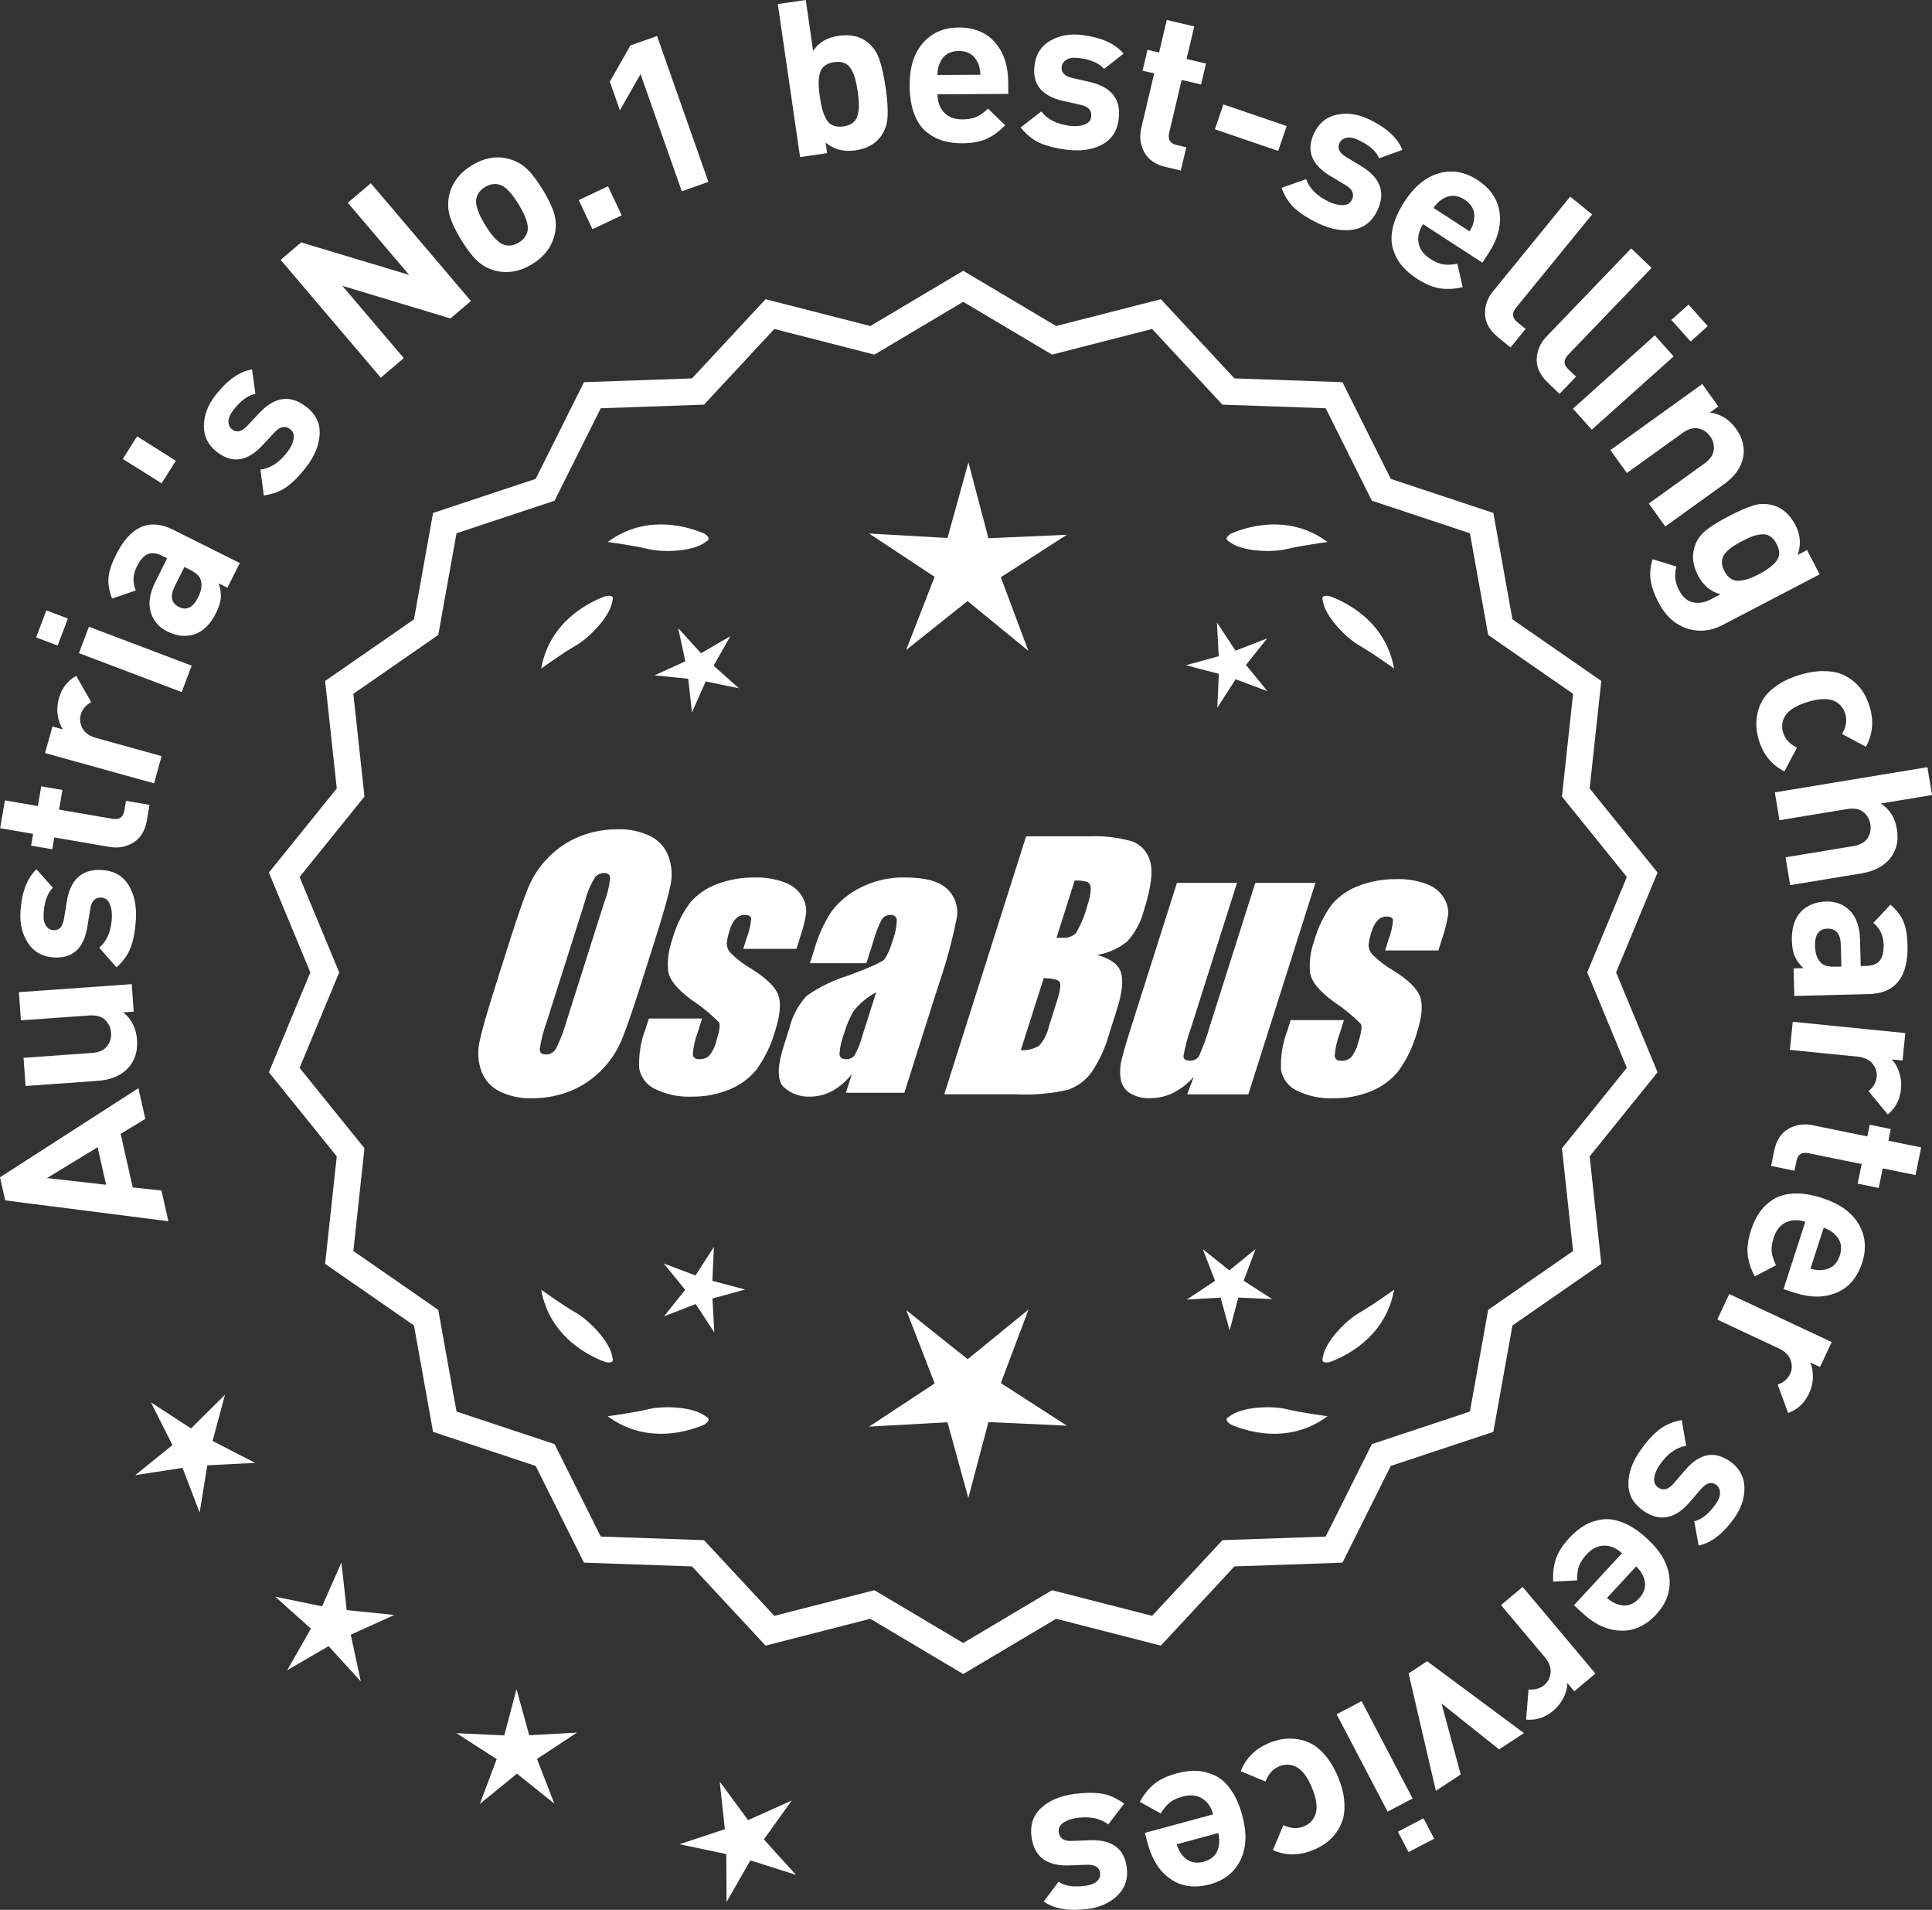 <?xml version="1.0" encoding="UTF-8"?>
<svg id="Layer_2" data-name="Layer 2" xmlns="http://www.w3.org/2000/svg" viewBox="0 0 302.508 298.977">
  <rect x="0" y="0" width="302.508" height="298.977" fill="#333333" stroke="none"/>
  <defs>
    <style>
      .cls-1 {
        fill: #fff;
      }
    </style>
  </defs>
  <g id="Layer_1-2" data-name="Layer 1">
    <g>
      <g>
        <polygon class="cls-1" points="35.229 218.34 29.909 223.614 23.631 219.528 27.003 226.217 21.177 230.925 28.58 229.786 31.258 236.781 32.462 229.388 39.943 229.003 33.283 225.573 35.229 218.34"/>
        <polygon class="cls-1" points="54.288 252.053 53.456 244.609 50.431 251.461 43.094 249.952 48.676 254.947 44.974 261.458 51.449 257.692 56.498 263.226 54.917 255.904 61.74 252.813 54.288 252.053"/>
        <polygon class="cls-1" points="82.861 271.645 80.875 264.422 78.959 271.664 71.476 271.321 77.771 275.38 75.133 282.391 80.939 277.659 86.791 282.334 84.085 275.35 90.34 271.229 82.861 271.645"/>
        <polygon class="cls-1" points="119.603 287.95 123.968 281.862 117.134 284.929 112.692 278.897 113.498 286.344 106.388 288.704 113.72 290.24 113.768 297.73 117.493 291.232 124.632 293.502 119.603 287.95"/>
      </g>
      <g>
        <path class="cls-1" d="M150.818,261.433l-14.465-8.599-16.302,4.175-11.457-12.326-16.818-.586-7.52-15.055-15.972-5.301-2.974-16.563-13.831-9.586,1.813-16.73-10.57-13.094,6.453-15.542-6.453-15.542,10.57-13.094-1.813-16.73,13.831-9.586,2.974-16.563,15.972-5.301,7.52-15.055,16.818-.586,11.457-12.326,16.302,4.175,14.465-8.599,14.465,8.599,16.302-4.175,11.457,12.326,16.818.586,7.52,15.055,15.972,5.301,2.974,16.563,13.831,9.586-1.813,16.73,10.57,13.094-6.453,15.542,6.453,15.542-10.57,13.094,1.813,16.73-13.831,9.586-2.974,16.563-15.972,5.301-7.52,15.055-16.818.586-11.457,12.326-16.302-4.175-14.465,8.599ZM136.83,249.514l13.988,8.315,13.988-8.315,15.764,4.038,11.079-11.92,16.263-.567,7.272-14.558,15.445-5.126,2.876-16.017,13.375-9.27-1.753-16.179,10.222-12.662-6.24-15.029,6.24-15.029-10.222-12.662,1.753-16.178-13.375-9.27-2.876-16.017-15.445-5.126-7.272-14.558-16.263-.567-11.079-11.92-15.764,4.038-13.988-8.316-13.988,8.316-15.764-4.038-11.079,11.92-16.263.567-7.272,14.558-15.445,5.126-2.876,16.017-13.375,9.27,1.753,16.178-10.222,12.662,6.24,15.029-6.24,15.029,10.222,12.662-1.753,16.179,13.375,9.27,2.876,16.017,15.445,5.126,7.272,14.558,16.263.567,11.079,11.92,15.764-4.038Z"/>
        <path class="cls-1" d="M150.818,262.06l-14.549-8.649-16.396,4.2-11.522-12.397-16.915-.59-7.563-15.141-16.063-5.331-2.991-16.659-13.911-9.641,1.823-16.826-10.631-13.169,6.49-15.631-6.49-15.631,10.631-13.169-1.823-16.826,13.911-9.641,2.991-16.659,16.063-5.332,7.563-15.141,16.915-.59,11.522-12.397,16.396,4.2,14.549-8.649,14.548,8.649,16.396-4.2,11.522,12.397,16.915.59,7.563,15.141,16.063,5.332,2.991,16.659,13.911,9.641-1.823,16.826,10.631,13.169-6.49,15.631,6.49,15.631-10.631,13.169,1.823,16.826-13.911,9.641-2.991,16.659-16.063,5.331-7.563,15.141-16.915.59-11.522,12.397-16.396-4.2-14.548,8.649ZM136.435,252.256l14.383,8.55,14.382-8.55,16.209,4.152,11.391-12.256,16.722-.583,7.477-14.968,15.88-5.271,2.957-16.468,13.752-9.531-1.803-16.635,10.51-13.019-6.416-15.453,6.416-15.453-10.51-13.019,1.803-16.635-13.752-9.531-2.957-16.468-15.88-5.271-7.477-14.968-16.722-.583-11.391-12.255-16.209,4.152-14.382-8.55-14.383,8.55-16.208-4.152-11.392,12.255-16.721.583-7.477,14.968-15.88,5.271-2.957,16.468-13.751,9.531,1.803,16.635-10.51,13.019,6.416,15.453-6.416,15.453,10.51,13.019-1.803,16.635,13.751,9.531,2.957,16.468,15.88,5.271,7.477,14.968,16.721.583,11.392,12.256,16.208-4.152ZM150.818,258.457l-14.071-8.365-15.858,4.062-11.145-11.99-16.36-.57-7.315-14.645-15.536-5.156-2.893-16.112-13.455-9.325,1.764-16.274-10.282-12.737,6.277-15.119-6.277-15.119,10.282-12.737-1.764-16.274,13.455-9.325,2.893-16.112,15.536-5.156,7.315-14.645,16.36-.57,11.145-11.991,15.858,4.062,14.071-8.365,14.071,8.365,15.858-4.062,11.145,11.991,16.359.57,7.315,14.645,15.536,5.156,2.893,16.112,13.455,9.325-1.763,16.274,10.282,12.737-6.277,15.119,6.277,15.119-10.282,12.737,1.763,16.274-13.455,9.325-2.893,16.112-15.536,5.156-7.315,14.645-16.359.57-11.145,11.99-15.858-4.062-14.071,8.365ZM136.913,248.937l13.905,8.266,13.905-8.266,15.671,4.014,11.013-11.849,16.166-.563,7.229-14.472,15.354-5.096,2.858-15.922,13.295-9.214-1.743-16.083,10.161-12.587-6.203-14.94,6.203-14.94-10.161-12.587,1.743-16.083-13.295-9.214-2.858-15.922-15.354-5.096-7.229-14.472-16.166-.563-11.013-11.849-15.671,4.014-13.905-8.267-13.905,8.267-15.67-4.014-11.013,11.849-16.167.563-7.229,14.472-15.353,5.096-2.859,15.922-13.295,9.214,1.743,16.083-10.161,12.587,6.203,14.94-6.203,14.94,10.161,12.587-1.743,16.083,13.295,9.214,2.859,15.922,15.353,5.096,7.229,14.472,16.166.563,11.014,11.849,15.67-4.014Z"/>
      </g>
      <g>
        <polygon class="cls-1" points="111.538 200.508 111.781 195.202 108.902 199.665 103.931 197.795 107.287 201.912 103.972 206.061 108.924 204.142 111.846 208.577 111.551 203.274 116.672 201.866 111.538 200.508"/>
        <polygon class="cls-1" points="161.044 205.007 151.512 212.775 141.905 205.1 146.348 216.565 136.08 223.33 148.357 222.648 151.618 234.504 154.763 222.617 167.046 223.179 156.713 216.515 161.044 205.007"/>
        <polygon class="cls-1" points="194.731 200.49 196.602 195.519 192.485 198.875 188.336 195.559 190.255 200.512 185.819 203.434 191.122 203.139 192.531 208.26 193.889 203.126 199.195 203.369 194.731 200.49"/>
      </g>
      <g>
        <path class="cls-1" d="M192.432,221.783c-.197.099-.32.215-.359.348-.001.002-.003.003-.005.005.001 0.0.002.001.003.001-.063.227.115.505.606.846,2.043.909,8.925,3.375,15.191-1.283,0,0-4.07-.534-6.459-1.115-2.166-.527-6.98-.443-8.977,1.198Z"/>
        <path class="cls-1" d="M207.095,213.05c0.0.002-0.0.004-0.0.007.001-0.0.002-.001.003-.001.11.208.43.288,1.022.199,2.109-.742,8.805-3.676,10.161-11.365,0,0-3.325,2.407-5.461,3.625-1.936,1.104-5.378,4.471-5.703,7.036-.075.207-.085.376-.022.5Z"/>
      </g>
      <g>
        <path class="cls-1" d="M110.585,221.783c.197.099.32.215.359.348.001.002.003.003.005.005-.001 0-.002.001-.003.001.063.227-.115.505-.606.846-2.043.909-8.925,3.375-15.191-1.283,0,0,4.07-.534,6.459-1.115,2.166-.527,6.98-.443,8.977,1.198Z"/>
        <path class="cls-1" d="M95.922,213.05c-0.0.002 0.0.004 0.0.007-.001-0-.002-.001-.003-.001-.11.208-.43.288-1.022.199-2.109-.742-8.805-3.676-10.161-11.365,0,0,3.325,2.407,5.461,3.625,1.936,1.104,5.378,4.471,5.703,7.036.075.207.085.376.022.5Z"/>
      </g>
      <g>
        <path class="cls-1" d="M110.585,84.767c.197-.099.32-.215.359-.348.001-.002.003-.003.005-.005-.001-0-.002-.001-.003-.001.063-.227-.115-.505-.606-.846-2.043-.909-8.925-3.375-15.191,1.283,0,0,4.07.534,6.459,1.115,2.166.527,6.98.443,8.977-1.198Z"/>
        <path class="cls-1" d="M95.922,93.501c-0-.002 0-.004 0-.007-.001 0-.002.001-.003.001-.11-.208-.43-.288-1.022-.199-2.109.742-8.805,3.676-10.161,11.365,0,0,3.325-2.407,5.461-3.625,1.936-1.104,5.378-4.471,5.703-7.036.075-.207.085-.376.022-.5Z"/>
      </g>
      <g>
        <path class="cls-1" d="M192.432,84.767c-.197-.099-.32-.215-.359-.348-.001-.002-.003-.003-.005-.005.001-0.0.002-.001.003-.001-.063-.227.115-.505.606-.846,2.043-.909,8.925-3.375,15.191,1.283,0,0-4.07.534-6.459,1.115-2.166.527-6.98.443-8.977-1.198Z"/>
        <path class="cls-1" d="M207.095,93.501c0-.002-0-.004-0-.007.001 0.0.002.001.003.001.11-.208.43-.288,1.022-.199,2.109.742,8.805,3.676,10.161,11.365,0,0-3.325-2.407-5.461-3.625-1.936-1.104-5.378-4.471-5.703-7.036-.075-.207-.085-.376-.022-.5Z"/>
      </g>
      <g id="Group_4" data-name="Group 4">
        <g id="Group_1" data-name="Group 1">
          <path id="Path_1" data-name="Path 1" class="cls-1" d="M100.276,154.327c-1.287,4.058-2.289,6.932-3.006,8.623-.743,1.73-1.811,3.301-3.145,4.628-1.374,1.392-3.018,2.488-4.831,3.221-1.89.759-3.911,1.14-5.947,1.123-1.762.067-3.514-.296-5.104-1.059-1.333-.652-2.362-1.794-2.872-3.188-.534-1.48-.633-3.081-.285-4.615.343-1.661,1.174-4.572,2.493-8.734l2.193-6.911c1.287-4.058,2.289-6.932,3.006-8.623.743-1.73,1.811-3.301,3.145-4.628,1.374-1.392,3.018-2.488,4.831-3.221,1.89-.757,3.911-1.138,5.947-1.12,1.762-.067,3.514.296,5.104,1.059,1.332.654,2.36,1.796,2.872,3.189.534,1.48.633,3.082.285,4.616-.343,1.661-1.173,4.571-2.492,8.731l-2.194,6.909ZM94.685,141.053c.442-1.159.728-2.373.849-3.608-.025-.526-.342-.786-.951-.786-.528.006-1.028.236-1.375.634-.738,1.153-1.278,2.422-1.598,3.754l-5.99,18.863c-.521,1.405-.892,2.861-1.11,4.343,0,.552.337.824.98.824.663-.002,1.272-.367,1.586-.951.708-1.449,1.281-2.96,1.712-4.514l5.891-18.565.005.005Z"/>
          <path id="Path_2" data-name="Path 2" class="cls-1" d="M124.711,148.534h-8.337l.571-1.795c.36-.932.588-1.91.678-2.904-.032-.406-.374-.609-1.027-.609-.511-.005-1.002.199-1.36.563-.44.48-.76,1.059-.932,1.687-.261.721-.434,1.471-.516,2.234.027.588.273,1.145.692,1.559.987.957,2.09,1.787,3.283,2.47,2.283,1.433,3.65,2.78,4.102,4.039.45,1.262.298,3.1-.469,5.516-.606,2.188-1.593,4.253-2.916,6.099-1.134,1.403-2.607,2.494-4.28,3.17-1.866.76-3.866,1.137-5.881,1.11-1.989.089-3.969-.323-5.758-1.198-1.308-.611-2.234-1.824-2.479-3.246-.096-2.11.247-4.217,1.008-6.188l.507-1.598h8.334l-.665,2.097c-.426,1.113-.691,2.281-.786,3.469.038.533.375.799.995.799.573.035,1.136-.159,1.566-.539.535-.66.914-1.431,1.11-2.258.501-1.579.646-2.568.436-2.968-1.324-1.328-2.782-2.516-4.35-3.545-2.238-1.661-3.445-3.17-3.62-4.527-.144-1.635.068-3.281.622-4.825.569-2.111,1.53-4.096,2.831-5.852,1.142-1.318,2.605-2.319,4.247-2.904,1.841-.694,3.795-1.04,5.763-1.02,1.695-.065,3.385.22,4.965.837,1.093.416,2.01,1.195,2.597,2.206.446.77.652,1.655.589,2.543-.197,1.246-.505,2.473-.919,3.665l-.603,1.927v-.013Z"/>
          <path id="Path_3" data-name="Path 3" class="cls-1" d="M135.65,150.787h-8.832l.704-2.219c.594-2.102,1.506-4.101,2.703-5.929,1.19-1.558,2.727-2.818,4.489-3.678,2.159-1.102,4.557-1.651,6.981-1.598,3.183,0,5.391.602,6.626,1.807,1.207,1.138,1.77,2.801,1.503,4.439-.732,3.678-1.717,7.301-2.948,10.842l-5.275,16.619h-9.151l.939-2.948c-.833,1.085-1.877,1.991-3.069,2.663-1.084.587-2.299.892-3.532.888-1.495.057-2.952-.476-4.058-1.483-1.059-.989-1.059-3.155,0-6.499l.863-2.723c.457-1.89,1.387-3.633,2.701-5.066,1.961-1.384,4.13-2.445,6.425-3.145,3.5-1.3,5.432-2.171,5.795-2.614.543-.846.947-1.772,1.198-2.745.429-1.076.669-2.218.71-3.376-.029-.466-.43-.82-.895-.792-.018.001-.037.003-.055.005-.549-.041-1.079.21-1.395.66-.559,1.094-1.001,2.244-1.319,3.43l-1.105,3.462ZM137.194,155.326c-1.375.739-2.587,1.749-3.563,2.968-.617,1.087-1.105,2.242-1.452,3.442-.417,1.06-.665,2.179-.735,3.316.057.494.387.748,1.008.748.515.039,1.016-.18,1.337-.584.548-.968.966-2.005,1.243-3.082l2.162-6.809Z"/>
        </g>
        <g id="Group_3" data-name="Group 3">
          <path id="Path_7" data-name="Path 7" class="cls-1" d="M160.657,130.92h9.778c2.286-.102,4.574.159,6.778.773,1.417.502,2.491,1.676,2.866,3.132.482,1.573.169,4.102-.939,7.589-.458,1.832-1.352,3.527-2.606,4.939-1.376,1.117-3.019,1.855-4.768,2.143,2.092.552,3.341,1.458,3.747,2.732s.191,3.227-.647,5.852l-1.186,3.747c-.599,2.16-1.543,4.209-2.797,6.068-.911,1.247-2.181,2.187-3.64,2.694-2.64.61-5.352.853-8.059.723h-11.338l12.82-40.394h-.012ZM163.427,153.104l-3.594,11.305c1.003.055,2-.187,2.866-.697.763-.878,1.295-1.933,1.548-3.069l1.198-3.766c.552-1.731.712-2.779.481-3.145-.229-.368-1.059-.571-2.505-.622l.005-.007ZM168.271,137.836l-2.847,8.985c.425-.019.755-.025.989-.025.773.074,1.538-.207,2.08-.762.796-1.36,1.394-2.827,1.775-4.356.325-.849.501-1.747.519-2.656.007-.396-.201-.766-.545-.964-.638-.177-1.299-.25-1.96-.218l-.012-.003Z"/>
          <path id="Path_8" data-name="Path 8" class="cls-1" d="M205.966,138.206l-10.506,33.107h-9.574l1.034-2.752c-.9,1.034-1.989,1.886-3.208,2.511-1.107.552-2.327.839-3.563.837-1.145.071-2.284-.208-3.267-.799-.732-.487-1.233-1.252-1.389-2.118-.163-.914-.146-1.851.051-2.759.197-.957.742-2.86,1.649-5.7l7.089-22.332h9.409l-7.152,22.528c-.542,1.492-.956,3.028-1.236,4.59,0,.481.317.723.97.723.596.053,1.171-.237,1.483-.748.687-1.562,1.264-3.17,1.725-4.812l7.07-22.28h9.409l.005.004Z"/>
          <path id="Path_9" data-name="Path 9" class="cls-1" d="M225.208,148.788h-8.338l.571-1.795c.36-.932.588-1.91.678-2.904-.032-.406-.374-.609-1.027-.609-.511-.004-1.001.199-1.359.563-.44.48-.76,1.059-.932,1.687-.26.721-.432,1.47-.514,2.231.027.588.273,1.145.692,1.559.986.958,2.089,1.788,3.281,2.472,2.283,1.433,3.65,2.78,4.102,4.039.45,1.262.298,3.1-.469,5.516-.606,2.188-1.593,4.253-2.916,6.099-1.134,1.403-2.607,2.494-4.28,3.17-1.866.76-3.866,1.137-5.881,1.11-1.989.089-3.969-.323-5.758-1.198-1.308-.611-2.234-1.824-2.479-3.246-.096-2.11.247-4.217,1.008-6.188l.507-1.598h8.338l-.665,2.099c-.426,1.113-.691,2.281-.786,3.469.038.533.375.799.995.799.573.035,1.136-.159,1.566-.539.535-.66.914-1.431,1.11-2.258.501-1.579.646-2.568.436-2.968-1.324-1.328-2.782-2.516-4.35-3.545-2.238-1.661-3.445-3.17-3.62-4.527-.144-1.635.068-3.281.622-4.825.569-2.111,1.53-4.096,2.831-5.852,1.142-1.318,2.605-2.319,4.247-2.904,1.841-.694,3.795-1.04,5.763-1.02,1.695-.065,3.385.22,4.965.837,1.096.414,2.016,1.194,2.606,2.206.446.77.652,1.655.589,2.543-.197,1.246-.505,2.473-.919,3.665l-.609,1.921-.007-.009Z"/>
        </g>
      </g>
      <g>
        <path class="cls-1" d="M21.669,170.35l1.084,4.809-3.864,2.335,1.894,8.391,4.5.484,1.085,4.809-25.552-3.263-.815-3.615,21.669-13.95ZM15.285,179.597l-7.939,4.823,9.264,1.047-1.324-5.871Z"/>
        <path class="cls-1" d="M20.628,154.062l.306,4.307-1.627.116c1.304,1.066,2.019,2.493,2.145,4.278.125,1.741-.297,3.169-1.263,4.282-1.112,1.284-2.744,2.002-4.892,2.155l-11.294.804-.313-4.409,10.684-.76c1.108-.079,1.901-.425,2.381-1.039.479-.613.689-1.315.634-2.107-.059-.813-.367-1.491-.929-2.03-.562-.539-1.396-.77-2.503-.691l-10.684.76-.314-4.409,17.67-1.257Z"/>
        <path class="cls-1" d="M15.988,136.196c1.878.121,3.263.915,4.157,2.38.894,1.467,1.27,3.297,1.128,5.49-.104,1.629-.365,3.021-.78,4.174-.415,1.155-1.165,2.22-2.25,3.194l-2.699-3.069c1.18-1.015,1.835-2.551,1.968-4.609.055-.859-.051-1.604-.316-2.235s-.704-.965-1.314-1.005c-.972-.062-1.556.525-1.749,1.761l-.456,2.833c-.557,3.371-2.317,4.961-5.281,4.77-1.764-.113-3.101-.864-4.011-2.252-.91-1.387-1.304-3.031-1.182-4.931.194-3.008,1.029-5.215,2.505-6.619l2.573,2.891c-.849.832-1.333,2.175-1.451,4.029-.055.837.069,1.476.37,1.915.301.44.688.675,1.164.706.881.057,1.43-.521,1.644-1.733l.451-2.765c.565-3.484,2.409-5.125,5.53-4.924Z"/>
        <path class="cls-1" d="M23.413,125.994l-.405,2.379c-.284,1.654-.99,2.827-2.121,3.519-1.129.692-2.376.922-3.738.688l-8.646-1.479-.315,1.843-3.318-.567.315-1.843-5.161-.882.745-4.357,5.161.883.526-3.083,3.318.567-.527,3.083,8.378,1.433c1.051.179,1.661-.233,1.833-1.239l.271-1.575,3.686.63Z"/>
        <path class="cls-1" d="M11.93,105.798l2.352,4.111c-.863.489-1.412,1.149-1.643,1.979-.2.721-.104,1.436.286,2.145.393.708,1.091,1.202,2.096,1.48l10.287,2.856-1.183,4.259-17.069-4.739,1.156-4.161,1.638.455c-.403-.582-.672-1.309-.807-2.182-.134-.872-.08-1.745.163-2.619.449-1.616,1.356-2.811,2.724-3.584Z"/>
        <path class="cls-1" d="M10.629,96.827l-1.602,4.229-3.37-1.277,1.603-4.229,3.369,1.277ZM30.014,104.205l-1.566,4.134-16.089-6.094,1.565-4.133,16.09,6.094Z"/>
        <path class="cls-1" d="M37.542,88.139l-1.928,3.863-1.37-.684c.275.821.385,1.579.329,2.273-.057.694-.306,1.488-.752,2.38-.88,1.764-2.02,2.88-3.419,3.347-1.347.416-2.751.26-4.212-.469-1.338-.668-2.206-1.684-2.602-3.047-.396-1.363-.148-2.938.741-4.722l1.838-3.681-.791-.395c-.871-.435-1.622-.518-2.249-.25-.63.27-1.201.921-1.719,1.955-.617,1.237-.667,2.479-.148,3.726l-3.71,1.264c-.467-1.196-.652-2.295-.558-3.299.097-1.003.479-2.175,1.147-3.514,2.246-4.502,5.236-5.821,8.968-3.959l10.434,5.209ZM29.728,89.178l-.852-.425-1.504,3.012c-.78,1.562-.561,2.646.655,3.253,1.197.598,2.195.095,2.995-1.507.517-1.035.652-1.941.409-2.722-.144-.578-.711-1.115-1.704-1.611Z"/>
        <path class="cls-1" d="M27.532,72.128l-2.228,3.54-6.072-3.822,2.229-3.539,6.071,3.821Z"/>
        <path class="cls-1" d="M47.935,63.66c1.49,1.148,2.197,2.58,2.121,4.294-.078,1.716-.786,3.444-2.128,5.186-.997,1.293-1.988,2.303-2.977,3.029s-2.205,1.191-3.649,1.395l-.526-4.053c1.544-.184,2.945-1.093,4.204-2.727.525-.682.854-1.359.984-2.031.131-.672-.045-1.194-.53-1.568-.771-.594-1.584-.432-2.434.486l-1.959,2.097c-2.344,2.486-4.692,2.823-7.044,1.011-1.401-1.079-2.092-2.447-2.073-4.106.021-1.659.609-3.243,1.772-4.751,1.839-2.388,3.763-3.753,5.771-4.095l.521,3.835c-1.168.216-2.32,1.061-3.453,2.533-.512.665-.766,1.263-.762,1.796.005.533.196.944.573,1.234.7.54,1.479.366,2.333-.521l1.915-2.043c2.414-2.576,4.86-2.909,7.339-1Z"/>
        <path class="cls-1" d="M73.74,47.121l-3.211,2.731-16.929-5.109,9.624,11.319-3.601,3.062-15.681-18.442,3.212-2.731,16.906,5.083-9.603-11.293,3.601-3.061,15.681,18.442Z"/>
        <path class="cls-1" d="M84.992,29.709c.885,1.452,1.479,2.702,1.784,3.75.306,1.047.336,2.111.09,3.189-.447,1.97-1.637,3.544-3.573,4.722-1.918,1.167-3.853,1.496-5.808.987-1.083-.296-2.019-.821-2.809-1.574-.791-.753-1.621-1.846-2.493-3.279-.872-1.433-1.458-2.668-1.759-3.706-.299-1.038-.332-2.106-.099-3.204.447-1.969,1.629-3.538,3.546-4.705,1.975-1.202,3.921-1.536,5.837-1.004,1.081.297,2.016.817,2.799,1.56.784.744,1.612,1.832,2.484,3.265ZM81.217,32.007c-1.144-1.878-2.176-2.921-3.099-3.129-.717-.175-1.443-.038-2.178.41-.717.436-1.162,1.012-1.337,1.729-.238.916.213,2.312,1.355,4.19,1.155,1.898,2.194,2.951,3.116,3.158.717.175,1.433.044,2.149-.393.736-.447,1.19-1.029,1.365-1.746.239-.915-.219-2.321-1.373-4.219Z"/>
        <path class="cls-1" d="M97.35,33.71l-4.578,2.167-2.153-4.548,4.577-2.168,2.154,4.548Z"/>
        <path class="cls-1" d="M110.92,28.472l-4.168,1.468-6.46-18.344-3.227,5.678-1.581-4.489,3.228-5.679,4.169-1.468,8.039,22.834Z"/>
        <path class="cls-1" d="M138.667,13.674c.264,1.817.37,3.325.315,4.524-.055,1.199-.406,2.247-1.055,3.143-.855,1.202-2.192,1.934-4.009,2.199-1.817.265-3.364-.14-4.644-1.213l.24,1.648-4.239.618-3.488-23.956,4.373-.637,1.161,7.974c.84-1.313,2.168-2.103,3.984-2.367,1.817-.265,3.307.057,4.471.963.876.675,1.512,1.579,1.905,2.712.395,1.134.723,2.598.984,4.392ZM134.483,16.328c-.01-.537-.073-1.209-.19-2.017-.118-.808-.249-1.47-.393-1.987-.145-.517-.349-1.009-.61-1.475-.263-.465-.618-.791-1.07-.978-.451-.186-.99-.234-1.618-.142s-1.132.291-1.511.598c-.379.308-.628.722-.745,1.243-.121.521-.175,1.05-.165,1.587.01.537.073,1.209.19,2.017.118.808.248,1.47.393,1.987s.349,1.015.612,1.491c.264.477.621.809,1.073.995.45.187.989.234,1.617.143.629-.092,1.132-.291,1.512-.598.379-.307.626-.727.743-1.259.117-.533.172-1.067.162-1.604Z"/>
        <path class="cls-1" d="M157.876,14.702l-11.084.062c.007,1.179.352,2.129,1.036,2.85.684.722,1.638,1.079,2.861,1.072.906-.005,1.648-.139,2.225-.403.577-.264,1.169-.692,1.778-1.285l2.7,2.603c-.946.98-1.923,1.694-2.929,2.142-1.007.447-2.269.676-3.787.684-1.134.006-2.159-.13-3.079-.408-.921-.278-1.779-.743-2.575-1.397-.798-.652-1.427-1.59-1.885-2.812-.461-1.221-.696-2.693-.705-4.416-.016-2.833.675-5.053,2.071-6.659,1.396-1.605,3.261-2.415,5.597-2.428,2.425-.013,4.322.764,5.69,2.332,1.369,1.568,2.061,3.632,2.075,6.193l.01,1.87ZM153.508,11.7c-.027-.771-.168-1.404-.419-1.902-.552-1.221-1.54-1.827-2.969-1.819-1.428.008-2.411.625-2.947,1.852-.246.5-.38,1.136-.397,1.906l6.732-.037Z"/>
        <path class="cls-1" d="M175.165,18.65c-.237,1.867-1.116,3.2-2.634,4-1.52.8-3.369,1.061-5.55.783-1.619-.207-2.992-.553-4.119-1.039-1.125-.486-2.141-1.301-3.046-2.445l3.231-2.501c.939,1.24,2.432,1.989,4.479,2.25.853.109,1.604.05,2.249-.176.646-.227,1.008-.643,1.085-1.25.124-.967-.426-1.585-1.647-1.855l-2.8-.631c-3.329-.768-4.807-2.624-4.431-5.569.225-1.754,1.056-3.041,2.497-3.863,1.441-.821,3.107-1.112,4.996-.871,2.989.381,5.14,1.353,6.45,2.913l-3.049,2.388c-.775-.899-2.086-1.466-3.93-1.701-.832-.106-1.477-.022-1.934.25-.458.273-.716.646-.776,1.118-.113.877.431,1.46,1.627,1.75l2.731.623c3.441.781,4.966,2.724,4.569,5.827Z"/>
        <path class="cls-1" d="M184.887,26.696l-2.349-.554c-1.634-.385-2.76-1.163-3.38-2.334-.621-1.171-.772-2.429-.455-3.775l2.014-8.537-1.819-.43.771-3.276,1.82.43,1.201-5.096,4.303,1.014-1.202,5.097,3.045.718-.773,3.276-3.043-.718-1.952,8.273c-.244,1.037.13,1.672,1.122,1.907l1.557.367-.859,3.64Z"/>
        <path class="cls-1" d="M200.132,23.625l-9.91-3.384,1.329-3.894,9.911,3.384-1.33,3.894Z"/>
        <path class="cls-1" d="M215.655,32.968c-.811,1.698-2.062,2.69-3.754,2.976-1.693.285-3.532-.045-5.517-.991-1.474-.702-2.669-1.46-3.586-2.274-.918-.814-1.629-1.906-2.131-3.275l3.853-1.365c.504,1.471,1.688,2.649,3.55,3.537.777.37,1.508.549,2.192.536.684-.013,1.158-.296,1.421-.848.419-.88.09-1.639-.986-2.278l-2.461-1.474c-2.924-1.77-3.745-3.995-2.468-6.676.76-1.596,1.953-2.559,3.58-2.889,1.626-.33,3.299-.085,5.018.734,2.72,1.297,4.459,2.892,5.216,4.783l-3.642,1.316c-.456-1.096-1.523-2.045-3.2-2.844-.759-.361-1.397-.483-1.917-.367-.521.116-.882.389-1.087.819-.38.798-.047,1.522.999,2.171l2.399,1.445c3.025,1.818,3.866,4.139,2.521,6.963Z"/>
        <path class="cls-1" d="M232.114,41.121l-9.299-6.031c-.641.989-.874,1.973-.699,2.951.177.979.778,1.801,1.805,2.467.76.493,1.454.788,2.081.884.626.096,1.357.063,2.191-.099l.829,3.658c-1.329.3-2.537.36-3.624.182-1.087-.178-2.268-.68-3.541-1.506-.951-.617-1.735-1.294-2.351-2.031-.616-.737-1.078-1.598-1.386-2.581-.309-.983-.318-2.111-.033-3.385.285-1.274.896-2.633,1.834-4.078,1.542-2.377,3.337-3.854,5.386-4.43,2.049-.576,4.052-.229,6.011,1.041,2.035,1.32,3.194,3.011,3.479,5.072.283,2.062-.271,4.167-1.665,6.316l-1.018,1.568ZM230.109,36.214c.399-.659.632-1.265.694-1.819.209-1.323-.286-2.373-1.483-3.15-1.198-.777-2.357-.8-3.48-.069-.48.283-.94.741-1.378,1.375l5.647,3.663Z"/>
        <path class="cls-1" d="M236.517,54.392l-1.95-1.59c-1.316-1.075-1.999-2.274-2.045-3.598-.046-1.325.368-2.522,1.242-3.594l12.099-14.834,3.426,2.794-11.927,14.623c-.674.826-.606,1.568.202,2.227l1.316,1.074-2.363,2.898Z"/>
        <path class="cls-1" d="M244.179,61.662l-1.813-1.743c-1.226-1.178-1.808-2.429-1.747-3.752.062-1.324.571-2.484,1.529-3.481l13.261-13.805,3.188,3.062-13.072,13.609c-.737.769-.731,1.514.021,2.236l1.227,1.178-2.593,2.697Z"/>
        <path class="cls-1" d="M249.237,67.264l-2.947-3.293,12.818-11.474,2.948,3.293-12.819,11.474ZM264.713,53.457l-3.016-3.37,2.687-2.403,3.015,3.369-2.686,2.404Z"/>
        <path class="cls-1" d="M260.745,82.412l-2.58-3.588,8.694-6.253c.902-.648,1.396-1.359,1.482-2.133.085-.773-.104-1.483-.567-2.126-.477-.663-1.094-1.076-1.854-1.241-.762-.165-1.592.077-2.494.726l-8.695,6.252-2.58-3.588,14.381-10.342,2.521,3.506-1.325.953c1.67.224,3.025,1.062,4.072,2.516,1.019,1.417,1.408,2.854,1.17,4.309-.273,1.677-1.285,3.144-3.032,4.401l-9.192,6.61Z"/>
        <path class="cls-1" d="M269.79,97.808c-1.908.997-3.799,1.185-5.669.564-1.872-.621-3.354-1.976-4.444-4.065-.651-1.246-1.057-2.389-1.217-3.431-.161-1.042-.063-2.153.291-3.335l3.746,1.15c-.373,1.243-.24,2.478.399,3.704.566,1.085,1.301,1.718,2.201,1.9.899.182,1.802.037,2.706-.436l1.598-.834c-1.538-.399-2.711-1.372-3.519-2.919-.818-1.567-1.008-3.054-.565-4.461.325-1.04.906-1.899,1.74-2.578.836-.679,2.056-1.438,3.663-2.277,1.607-.839,2.923-1.405,3.946-1.697,1.023-.292,2.057-.275,3.097.051,1.405.441,2.524,1.456,3.354,3.043.808,1.546.921,3.111.342,4.693l1.477-.771,1.983,3.798-15.129,7.901ZM275.459,89.86c1.266-.661,2.171-1.352,2.716-2.07.545-.72.545-1.602-.001-2.646-.294-.562-.639-.965-1.033-1.206-.394-.241-.847-.337-1.357-.288-.512.049-.992.159-1.439.33-.447.17-.974.413-1.576.728-.604.314-1.103.607-1.498.878s-.763.596-1.101.978c-.338.381-.522.811-.555,1.287-.032.478.099.997.392,1.56.294.562.646.967,1.057,1.213.41.247.867.339,1.373.28.506-.06.986-.17,1.44-.33.452-.16.98-.398,1.583-.712Z"/>
        <path class="cls-1" d="M279.398,120.759c-1.987-1.01-3.321-2.643-4.004-4.899-.217-.716-.345-1.435-.386-2.156-.04-.722.036-1.485.231-2.29.194-.805.535-1.554,1.025-2.246.488-.693,1.201-1.353,2.136-1.979.936-.626,2.064-1.14,3.39-1.54,1.323-.4,2.547-.599,3.674-.596,1.124.002,2.077.158,2.858.467.779.309,1.479.743,2.099,1.301.618.559,1.104,1.151,1.462,1.778.354.627.641,1.298.856,2.015.69,2.277.494,4.373-.585,6.286l-3.73-1.998c.641-1.094.811-2.14.509-3.137-.302-.998-.914-1.689-1.836-2.074-.972-.393-2.313-.33-4.027.188-1.736.525-2.898,1.22-3.489,2.085-.555.831-.681,1.745-.379,2.743.302.998,1.022,1.774,2.161,2.33l-1.965,3.72Z"/>
        <path class="cls-1" d="M280.3,138.565l-.72-4.361,10.567-1.744c1.096-.181,1.854-.599,2.274-1.254s.565-1.375.437-2.157c-.134-.805-.505-1.45-1.112-1.936-.608-.486-1.461-.638-2.557-.457l-10.566,1.744-.72-4.361,23.885-3.942.72,4.361-8.018,1.323c1.388.896,2.227,2.217,2.515,3.961.283,1.722-.004,3.182-.862,4.381-.99,1.381-2.547,2.247-4.672,2.598l-11.171,1.843Z"/>
        <path class="cls-1" d="M280.949,155.909l-.107-4.316,1.53-.038c-.627-.597-1.079-1.215-1.356-1.854-.275-.639-.426-1.458-.451-2.455-.049-1.972.434-3.492,1.451-4.56.996-1,2.31-1.52,3.94-1.561,1.495-.037,2.737.454,3.728,1.472.987,1.018,1.508,2.524,1.557,4.519l.103,4.112.884-.022c.974-.024,1.676-.303,2.105-.834.429-.532.629-1.376.6-2.532-.033-1.382-.572-2.502-1.614-3.361l2.684-2.855c.974.837,1.653,1.722,2.039,2.653s.598,2.145.635,3.64c.125,5.031-1.897,7.598-6.067,7.702l-11.658.29ZM287.366,151.328l.952-.023-.084-3.365c-.044-1.745-.745-2.6-2.104-2.566-1.337.033-1.983.945-1.939,2.735.03,1.155.334,2.021.915,2.596.396.443,1.15.652,2.261.624Z"/>
        <path class="cls-1" d="M295.58,174.464l-3.017-3.651c.769-.629,1.196-1.372,1.283-2.229.075-.744-.143-1.432-.647-2.063-.506-.632-1.278-1-2.315-1.104l-10.623-1.064.44-4.398,17.626,1.767-.431,4.296-1.691-.17c.496.505.885,1.176,1.165,2.014.28.836.375,1.706.285,2.608-.167,1.669-.858,3-2.075,3.995Z"/>
        <path class="cls-1" d="M277.314,182.524l.482-2.365c.336-1.644,1.079-2.793,2.232-3.448,1.151-.655,2.404-.844,3.759-.567l8.594,1.756.375-1.833,3.298.674-.374,1.832,5.13,1.048-.884,4.33-5.132-1.048-.625,3.064-3.298-.674.625-3.065-8.327-1.702c-1.044-.213-1.667.18-1.872,1.179l-.32,1.565-3.663-.749Z"/>
        <path class="cls-1" d="M279.256,201.81l3.415-10.545c-1.121-.363-2.132-.333-3.03.09-.899.423-1.538,1.217-1.916,2.382-.278.862-.384,1.609-.314,2.239.07.63.291,1.327.664,2.091l-3.319,1.749c-.634-1.206-1.006-2.357-1.115-3.453-.109-1.096.07-2.367.538-3.811.349-1.079.8-2.01,1.353-2.796.552-.786,1.264-1.456,2.134-2.008.869-.552,1.956-.855,3.261-.909,1.303-.055,2.774.185,4.414.715,2.696.873,4.587,2.224,5.674,4.054,1.088,1.829,1.271,3.854.552,6.076-.747,2.307-2.079,3.865-3.998,4.673-1.918.809-4.095.818-6.531.029l-1.779-.576ZM283.477,198.602c.738.216,1.386.282,1.937.198,1.332-.14,2.219-.89,2.658-2.248s.161-2.485-.836-3.38c-.396-.392-.959-.716-1.686-.975l-2.073,6.404Z"/>
        <path class="cls-1" d="M279.98,221.2l-1.633-4.446c.934-.338,1.585-.897,1.95-1.677.317-.677.342-1.398.073-2.162-.267-.764-.873-1.367-1.816-1.81l-9.667-4.532,1.877-4.002,16.038,7.52-1.833,3.91-1.539-.722c.301.641.443,1.403.431,2.286s-.212,1.734-.598,2.556c-.711,1.518-1.806,2.544-3.283,3.079Z"/>
        <path class="cls-1" d="M257.265,236.467c-1.536-1.086-2.302-2.487-2.296-4.204.007-1.717.645-3.473,1.913-5.269.942-1.333,1.892-2.382,2.85-3.148.959-.767,2.154-1.281,3.59-1.543l.691,4.028c-1.535.248-2.896,1.213-4.088,2.898-.497.703-.798,1.393-.901,2.069-.103.677.096,1.191.595,1.544.795.562,1.6.367,2.412-.585l1.871-2.175c2.24-2.581,4.571-3.014,6.997-1.3,1.442,1.021,2.189,2.36,2.239,4.019.049,1.658-.477,3.265-1.575,4.82-1.739,2.461-3.605,3.904-5.599,4.328l-.68-3.811c1.159-.264,2.274-1.155,3.347-2.673.485-.685.713-1.293.687-1.826s-.233-.936-.623-1.21c-.722-.51-1.491-.305-2.308.616l-1.831,2.12c-2.307,2.672-4.737,3.106-7.291,1.301Z"/>
        <path class="cls-1" d="M246.443,251.29l7.523-8.139c-.865-.8-1.794-1.197-2.788-1.19-.996.007-1.908.46-2.738,1.359-.615.665-1.024,1.299-1.225,1.9-.201.601-.293,1.327-.275,2.176l-3.745.195c-.07-1.361.075-2.562.436-3.602.36-1.041,1.056-2.119,2.086-3.234.77-.833,1.569-1.489,2.401-1.971.831-.482,1.757-.791,2.778-.927,1.021-.137,2.135.044,3.342.542,1.206.498,2.441,1.331,3.706,2.5,2.081,1.923,3.232,3.943,3.451,6.06.22,2.116-.463,4.032-2.048,5.747-1.645,1.781-3.509,2.636-5.589,2.566-2.081-.071-4.061-.976-5.94-2.714l-1.375-1.27ZM251.62,250.148c.582.506,1.139.837,1.676.993,1.269.431,2.386.123,3.355-.926.97-1.049,1.189-2.188.659-3.418-.196-.522-.571-1.053-1.12-1.592l-4.57,4.943Z"/>
        <path class="cls-1" d="M238.949,269.2l.386-4.72c.99.085,1.815-.149,2.474-.703.573-.481.897-1.125.977-1.93.078-.806-.219-1.608-.89-2.406l-6.869-8.173,3.383-2.844,11.398,13.56-3.307,2.779-1.093-1.302c.003.708-.188,1.46-.568,2.255-.384.795-.922,1.485-1.616,2.068-1.284,1.079-2.708,1.551-4.274,1.416Z"/>
        <path class="cls-1" d="M224.823,280.335l-4.268-18.378,2.9-1.899,15.164,11.247-3.897,2.551-9.011-7.187,3.008,11.116-3.896,2.551Z"/>
        <path class="cls-1" d="M209.283,268.356l3.915-2.052,7.985,15.239-3.915,2.052-7.985-15.239ZM218.88,286.742l4.006-2.099,1.673,3.192-4.007,2.099-1.672-3.192Z"/>
        <path class="cls-1" d="M194.268,277.276c.818-2.073,2.319-3.554,4.502-4.446.691-.282,1.396-.478,2.11-.586.715-.108,1.481-.104,2.302.015.819.118,1.597.389,2.333.811.734.422,1.459,1.069,2.17,1.942.711.872,1.327,1.949,1.851,3.229.521,1.28.835,2.48.938,3.602s.037,2.084-.197,2.89c-.234.805-.601,1.542-1.098,2.211-.499.668-1.043,1.209-1.635,1.622-.59.412-1.231.76-1.924,1.043-2.203.9-4.309.902-6.313.007l1.639-3.901c1.148.535,2.206.605,3.171.211.966-.394,1.597-1.068,1.893-2.021.301-1.004.111-2.335-.565-3.993-.685-1.679-1.485-2.772-2.403-3.279-.879-.474-1.801-.513-2.766-.119-.966.394-1.672,1.184-2.117,2.37l-3.889-1.607Z"/>
        <path class="cls-1" d="M179.259,286.925l10.698-2.897c-.309-1.138-.885-1.968-1.731-2.49-.846-.523-1.859-.624-3.041-.304-.874.237-1.558.557-2.047.959-.49.402-.954.968-1.39,1.697l-3.277-1.825c.664-1.19,1.425-2.13,2.284-2.82.857-.689,2.02-1.233,3.485-1.63,1.095-.296,2.122-.427,3.081-.394.959.034,1.909.264,2.847.691.938.427,1.785,1.172,2.542,2.235.759,1.062,1.361,2.425,1.812,4.088.74,2.735.643,5.057-.298,6.967-.938,1.91-2.534,3.17-4.788,3.78-2.341.634-4.374.368-6.099-.797-1.724-1.166-2.92-2.984-3.59-5.456l-.488-1.805ZM184.25,288.708c.223.737.521,1.314.891,1.731.845,1.04,1.957,1.373,3.336 1,1.378-.374,2.169-1.222,2.375-2.545.11-.547.075-1.195-.104-1.945l-6.498,1.76Z"/>
        <path class="cls-1" d="M161.512,287.566c-.25-1.865.255-3.379,1.517-4.544,1.261-1.165,2.981-1.894,5.16-2.187,1.617-.217,3.033-.237,4.246-.057,1.214.18,2.405.706,3.575,1.577l-2.479,3.25c-1.227-.956-2.861-1.296-4.905-1.021-.854.115-1.565.365-2.13.75-.565.385-.808.88-.726,1.487.13.966.82,1.421,2.07,1.368l2.867-.111c3.416-.116,5.32,1.297,5.717,4.24.235,1.752-.237,3.21-1.419,4.376-1.181,1.165-2.714,1.875-4.602,2.129-2.987.402-5.315.017-6.982-1.153l2.329-3.092c.981.668,2.394.878,4.235.63.832-.111,1.433-.358,1.805-.74.372-.382.526-.809.463-1.28-.118-.876-.793-1.3-2.024-1.271l-2.8.103c-3.526.131-5.499-1.353-5.917-4.453Z"/>
      </g>
      <g>
        <polygon class="cls-1" points="195.094 104.087 198.409 99.938 193.457 101.857 190.535 97.422 190.83 102.725 185.709 104.133 190.843 105.492 190.6 110.797 193.479 106.334 198.449 108.205 195.094 104.087"/>
        <polygon class="cls-1" points="114.362 99.588 109.77 102.258 106.191 98.335 107.311 103.527 102.474 105.719 107.757 106.257 108.347 111.535 110.492 106.677 115.694 107.747 111.736 104.205 114.362 99.588"/>
        <polygon class="cls-1" points="154.762 84.26 151.634 72.368 148.356 84.22 136.08 83.519 146.338 90.299 141.879 101.758 151.497 94.097 161.017 101.879 156.703 90.365 167.046 83.715 154.762 84.26"/>
      </g>
    </g>
  </g>
</svg>